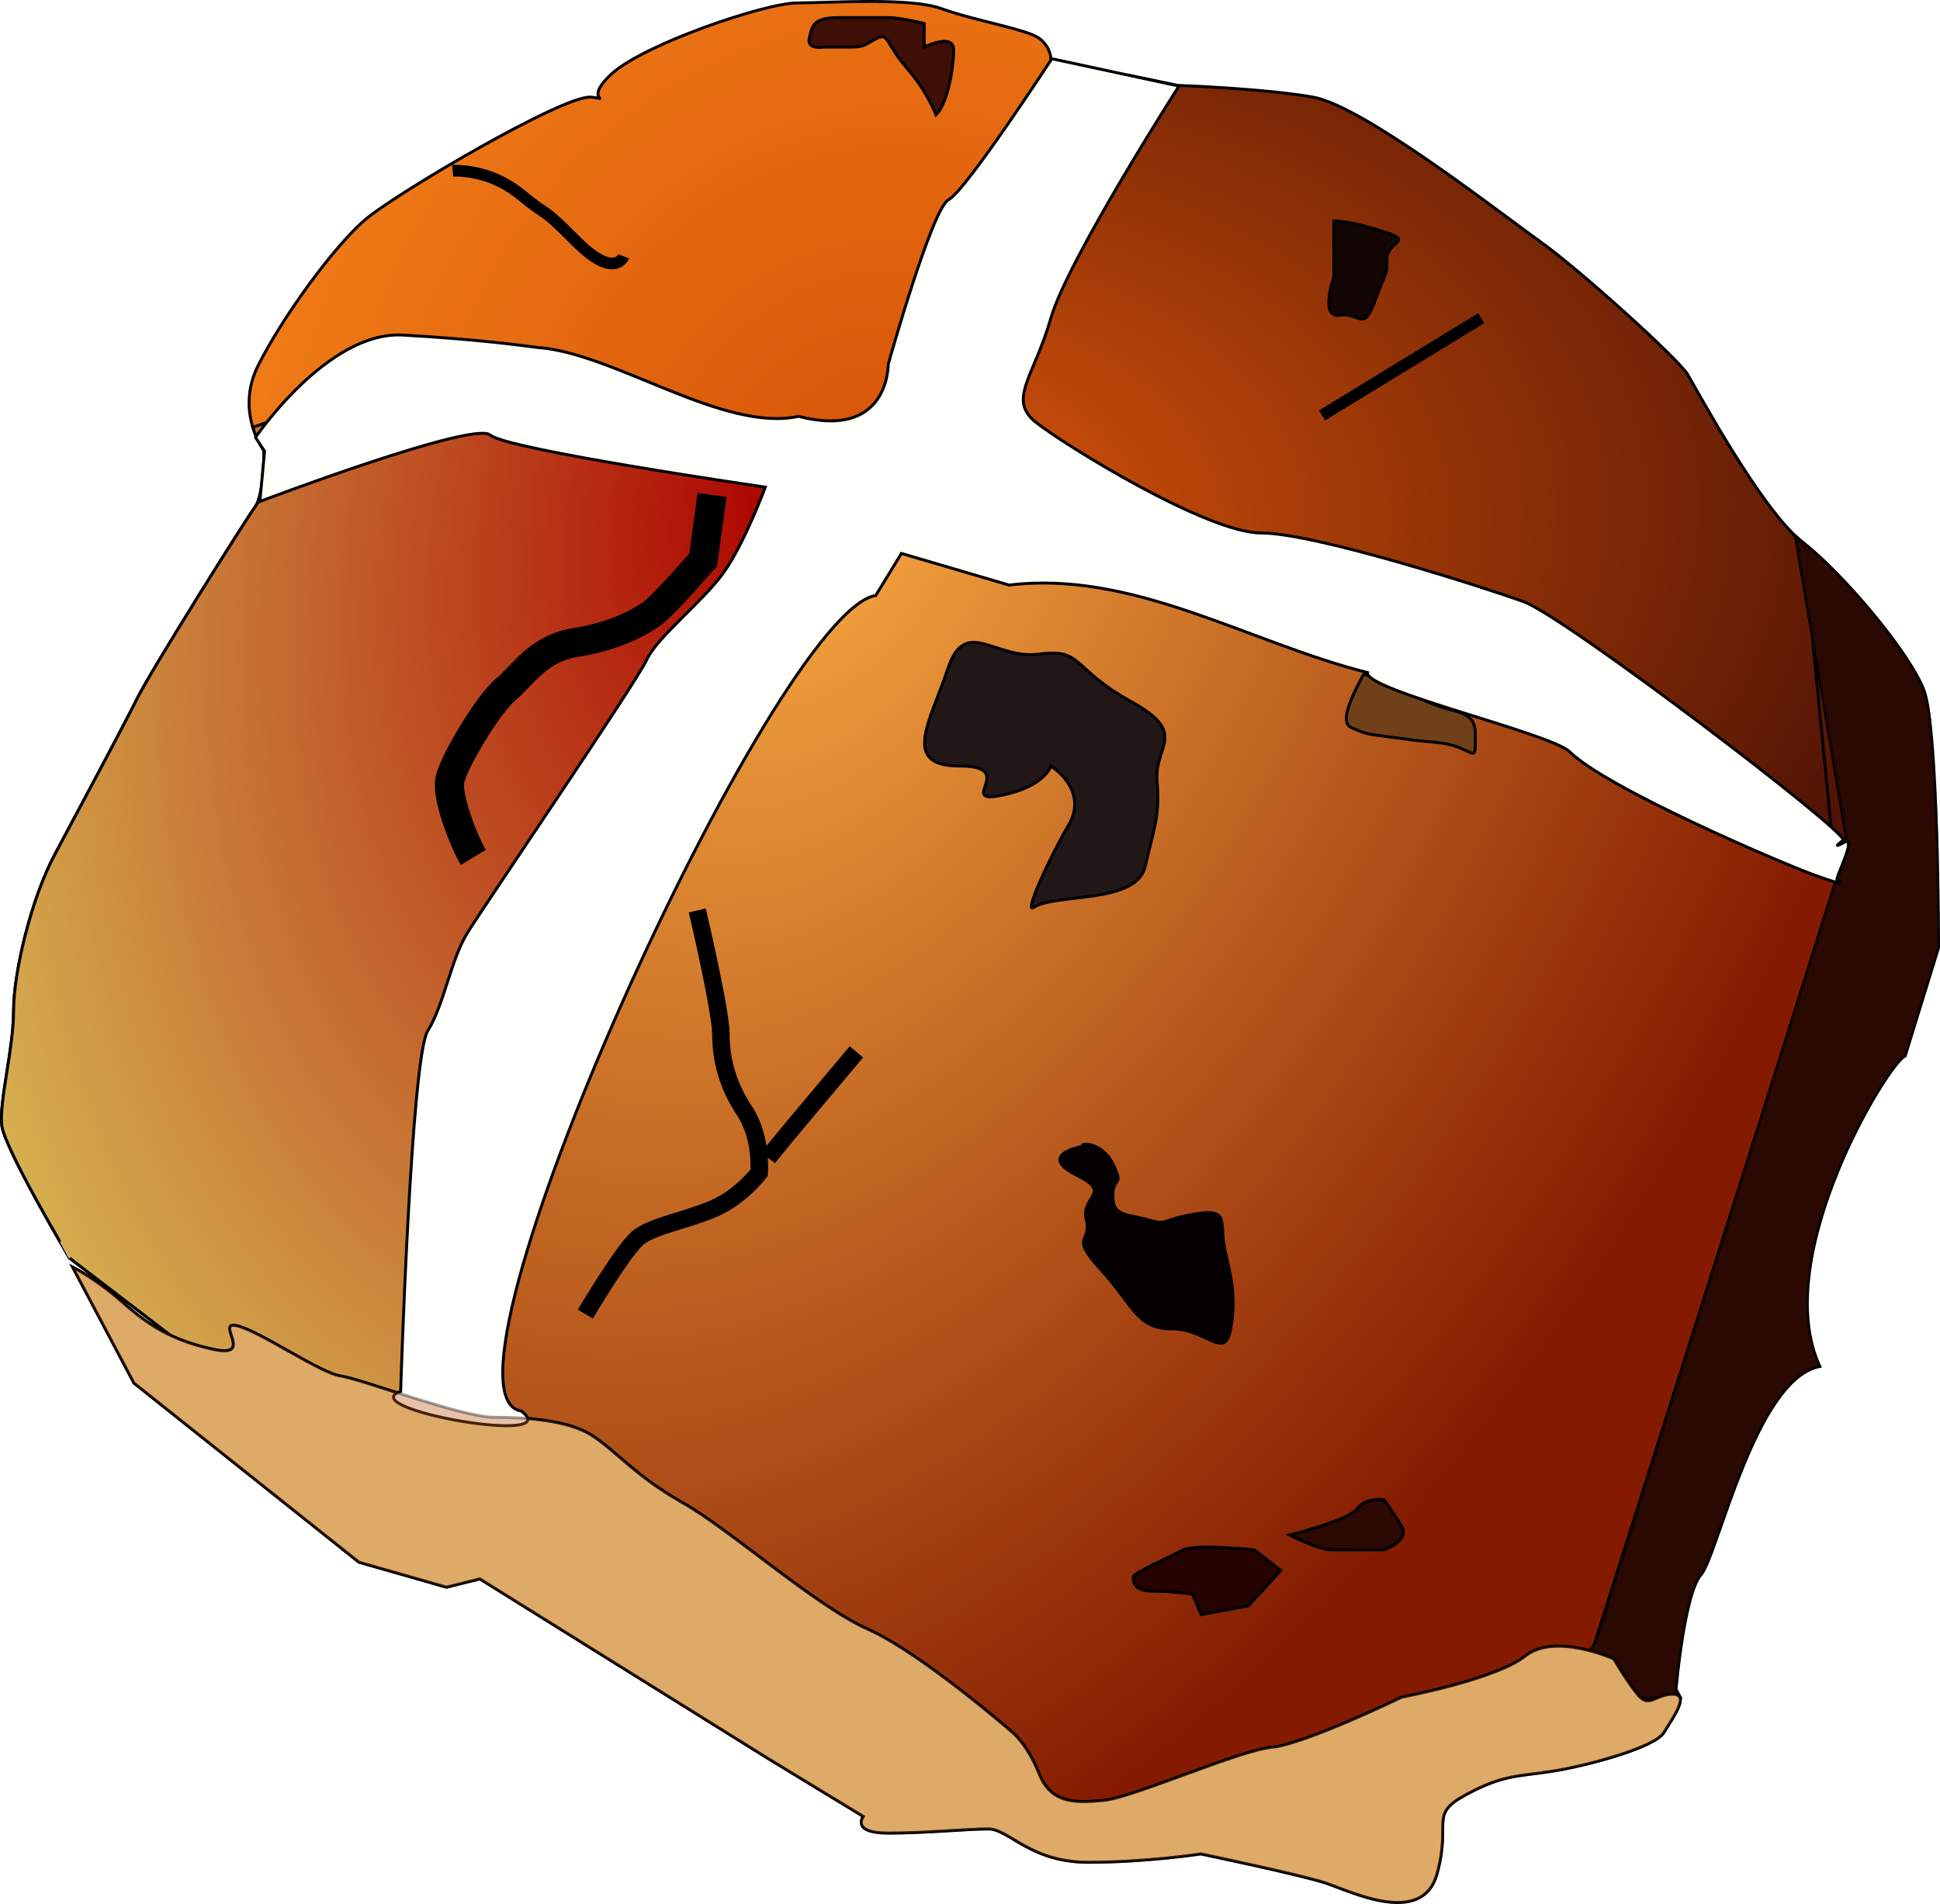<svg xmlns="http://www.w3.org/2000/svg" viewBox="0 0 664.98 652.73" version="1.0"><defs><filter id="h" height="2.305" width="2.81" y="-.653" x="-.905"><feGaussianBlur stdDeviation="9.416"/></filter><filter id="o" height="1.616" width="1.393" y="-.308" x="-.197"><feGaussianBlur stdDeviation="4.794"/></filter><filter id="m" height="1.375" width="1.504" y="-.188" x="-.252"><feGaussianBlur stdDeviation="10.498"/></filter><filter id="l" height="1.283" width="1.413" y="-.142" x="-.207"><feGaussianBlur stdDeviation="8.516"/></filter><filter id="k" height="3.472" width="2.13" y="-1.236" x="-.565"><feGaussianBlur stdDeviation="9.416"/></filter><filter id="j" height="2.874" width="1.877" y="-.937" x="-.438"><feGaussianBlur stdDeviation="9.416"/></filter><filter id="i" height="2.316" width="1.893" y="-.658" x="-.447"><feGaussianBlur stdDeviation="9.416"/></filter><filter id="n" height="1.548" width="1.313" y="-.274" x="-.157"><feGaussianBlur stdDeviation="4.084"/></filter><filter id="g" height="1.377" width="1.233" y="-.188" x="-.117"><feGaussianBlur stdDeviation="2.196"/></filter><filter id="f" height="1.653" width="1.748" y="-.326" x="-.374"><feGaussianBlur stdDeviation="9.416"/></filter><filter id="e" height="1.491" width="1.542" y="-.246" x="-.271"><feGaussianBlur stdDeviation="9.416"/></filter><radialGradient id="d" gradientUnits="userSpaceOnUse" cy="403.39" cx="323.56" gradientTransform="matrix(-1.812 -.53 .783 -2.678 593.92 1619.1)" r="147.16"><stop offset="0" stop-color="#ac0400"/><stop offset="1" stop-color="#d6b251"/></radialGradient><radialGradient id="c" gradientUnits="userSpaceOnUse" cy="386.52" cx="344.47" gradientTransform="matrix(2.613 -.202 .128 1.657 -605.26 -187.89)" r="167.23"><stop offset="0" stop-color="#e45a0a"/><stop offset="1" stop-color="#3c0904"/></radialGradient><radialGradient id="b" gradientUnits="userSpaceOnUse" cy="450.25" cx="359.85" gradientTransform="matrix(.412 -1.819 1.671 .378 -540.66 859.39)" r="142.68"><stop offset="0" stop-color="#d55107"/><stop offset="1" stop-color="#f37f18"/></radialGradient><radialGradient id="a" gradientUnits="userSpaceOnUse" cy="358.87" cx="355.31" gradientTransform="matrix(-.936 2.007 -1.305 -.608 1156 -124.52)" r="252.81"><stop offset="0" stop-color="#f8a841"/><stop offset="1" stop-color="#841b00"/></radialGradient></defs><g stroke="#000"><path d="M155.79 136.06l-66.16 17.1c.5.81.88 1.37.88 1.37s0 15.15-3.03 19.19-35.36 55.55-40.41 65.66c-5.05 10.1-20.199 38.41-28.28 53.56s-14.125 40.4-14.125 53.53S-.376 377.8.634 385.88s23.219 45.43 23.218 45.43l104.5 79.97 16.75 5.38 69.5-257.66 66.28-91.94-125.09-31z" fill="none"/><path transform="translate(-73.592 -199.804)" d="M379.53 347.81l-28.84 16.03-101.6 153.97-45.97 184.94 163.57 100.41 62.03 23.62 160.37-47.03 23.82-.59 8.25-4.78 86.59-275.82-328.22-150.75z" fill-rule="evenodd" fill="url(#a)"/><path d="M355.06 197.28c-9.59 0-19.19.5-24.75.5-11.11 0-52.51 14.15-63.62 24.25-6.95 6.31-4.43 8.28-3.78 8.63-.28-.1-1.16-.33-3.32-.57-9.09-1.01-65.63 32.32-76.75 41.41-11.11 9.09-29.29 34.37-37.37 50.53-5.99 11.97-2 22.24.47 26.78l50.78-15.97s166.78 24.6 172.12 24.6l57.85-138.47-9.5-2s.01-4.03-4.03-7.06-22.24-6.09-33.35-10.13c-5.55-2.02-15.15-2.5-24.75-2.5z" fill-rule="evenodd" fill="url(#b)" transform="translate(-56.96 -196.78)"/><path d="M443.88 222.56c-17.12 41.09-59 141.28-59 141.28l241.62 89.82 83.41 50.25 8.43-60.53c-.55-4.45-1.19-7.96-1.96-9.97-5.06-13.14-27.46-39.67-41.6-50.79-14.14-11.11-36.37-52.51-39.4-57.56-3.04-5.05-36.36-35.36-50.5-45.47-14.15-10.1-60.61-46.47-77.79-49.5-17.17-3.03-46.46-4.03-46.47-4.03l-16.74-3.5z" fill-rule="evenodd" fill="url(#c)" transform="translate(-56.96 -196.78)"/><path d="M185.97 328.12l-42.35 15.16c1.53 4.96 3.85 8.03 3.85 8.03s0 15.15-3.03 19.19-35.36 55.55-40.41 65.66c-5.05 10.1-20.199 38.41-28.28 53.56s-14.125 40.4-14.125 53.53-5.041 31.33-4.031 39.41 23.219 45.43 23.218 45.43l107.35 82.16 3.34 1.84 41.34-111.81 117.94-235.87-164.81-36.29z" fill-rule="evenodd" fill="url(#d)" transform="translate(-56.96 -196.78)"/><path d="M545.9 565.58l83.57-263.57-11.43-115.71" fill="none"/><path d="M411.13 507.89c8.08-5.05 35.36-1.01 38.39-14.14s5.05-17.17 4.04-29.3c-1.01-12.12 11.11-16.16-9.09-27.27-20.21-11.11-16.17-18.18-31.32-16.16s-25.25-13.14-31.31 5.05c-6.06 18.18-16.16 33.33 4.04 33.33s-1.01 13.13 14.14 10.1 17.17-10.1 17.17-10.1 13.13 8.08 6.06 20.21c-7.07 12.12-15.15 30.3-12.12 28.28z" fill-rule="evenodd" filter="url(#e)" fill="#221717" transform="translate(-56.96 -196.78)"/><path d="M428.3 589.71c-5.05 1.01-14.14 4.04-2.02 10.1 12.13 6.06 1.01 7.07 3.03 15.16 2.03 8.08-6.06 5.05 5.06 17.17 11.11 12.12 12.12 20.2 24.24 20.2s18.18 11.11 20.2 0 0-18.18-2.02-27.27 2.02-14.14-10.1-12.12-9.09 4.04-16.16 2.02-12.12-1.01-12.12-8.09c0-7.07 4.04-3.03 0-11.11s-12.13-7.07-10.11-6.06z" fill-rule="evenodd" filter="url(#f)" fill="#050102" transform="translate(-56.96 -196.78)"/><path d="M524.27 428.09c-2.02 4.04-9.09 16.16-4.04 18.18s4.04 2.02 12.12 3.03 6.06 1.01 17.17 2.02 13.13 7.07 13.13 1.01 1.02-10.1-8.08-12.12c-9.09-2.02-29.29-13.13-30.3-12.12z" fill-rule="evenodd" filter="url(#g)" fill="#704018" transform="translate(-56.96 -196.78)"/><path d="M514.17 272.52v19.2s-5.05 14.14 2.02 13.13 8.08 6.06 12.12-5.05 4.04-8.08 4.04-14.14 9.09-6.06 0-9.09c-9.09-3.04-15.15-4.05-18.18-4.05z" fill-rule="evenodd" filter="url(#h)" fill="#140604" transform="translate(-56.96 -196.78)"/><path d="M377.8 236.16s-3.03-8.08-10.1-16.16c-7.08-8.08-6.07-12.13-10.11-10.11-4.04 2.03-4.04 3.04-9.09 3.04h-9.09s-6.06 1.01-5.05-3.04c1.01-4.04 1.01-7.07 10.1-7.07h17.17c4.05 0 12.13 2.02 12.13 2.02v8.09s10.1-5.06 10.1 1.01c0 6.06-2.02 18.18-6.06 22.22z" fill-rule="evenodd" filter="url(#i)" fill="#3e0f05" transform="translate(-56.96 -196.78)"/><path d="M445.48 737.19s-1.01 5.06 6.06 5.06 14.14 1.01 14.14 1.01l3.03 7.07 16.16-3.03 11.11-12.13-9.09-7.07s-20.2-2.02-24.24 0-17.17 8.08-17.17 9.09z" fill-rule="evenodd" filter="url(#j)" fill="#240300" transform="translate(-56.96 -196.78)"/><path d="M499.02 723.05s10.1 5.05 14.14 5.05h18.18s9.09-3.03 6.06-8.08-6.06-9.09-6.06-9.09-6.06-1.01-9.09 3.03-23.23 9.09-23.23 9.09z" fill-rule="evenodd" filter="url(#k)" fill="#2c0902" transform="translate(-56.96 -196.78)"/><g filter="url(#l)" stroke-width="6" fill="none" transform="translate(-56.96 -196.78)"><path d="M257.59 647.29s13.13-22.22 18.18-26.26 17.17-6.06 26.27-10.1c9.09-4.05 15.15-12.13 15.15-12.13s1.01-12.12-5.05-21.21-8.08-18.18-8.08-26.26-8.09-42.43-8.09-42.43M320.22 593.75c3.03-4.04 30.3-36.36 30.3-36.36"/></g><path d="M219.2 490.72c-3.03-5.05-9.09-20.21-8.08-26.27s13.13-26.26 19.19-31.31c6.07-5.05 11.12-14.14 24.25-16.16s22.22-7.07 26.26-10.11c4.04-3.03 17.18-18.18 17.18-18.18l3.03-22.22" filter="url(#m)" stroke-width="10" fill="none" transform="translate(-56.96 -196.78)"/><path d="M270.72 284.65s-3.03 8.08-16.16-5.05c-13.13-13.14-8.08-7.08-19.19-16.17-11.12-9.09-23.24-8.08-23.24-8.08" filter="url(#n)" stroke-width="4" fill="none" transform="translate(-56.96 -196.78)"/><path d="M510.13 339.19l54.55-33.33" filter="url(#o)" stroke-width="4" fill="none" transform="translate(-56.96 -196.78)"/><path d="M615.45 183.78l17.81 105.56L547.07 563l-9.06 12.88 2.41 6.87 35.53-.87-1.47-2.72s2.85-32.86 8.56-39.28c5.71-6.43 18.57-67.18 40.72-71.44-17.44-37.78 23.97-104.67 29.28-106.44l11.44-37.12s-.01-75.12-5.06-88.25c-5.06-13.14-27.46-39.67-41.6-50.79-.76-.6-1.56-1.29-2.37-2.06z" fill-rule="evenodd" fill="#0b0402"/><path d="M615.45 183.78l17.81 105.56L547.07 563l-9.06 12.88 2.41 6.87 35.53-.87-1.47-2.72s2.85-32.86 8.56-39.28c5.71-6.43 18.57-67.18 40.72-71.44-17.44-37.78 23.97-104.67 29.28-106.44l11.44-37.12s-.01-75.12-5.06-88.25c-5.06-13.14-27.46-39.67-41.6-50.79-.76-.6-1.56-1.29-2.37-2.06z" opacity=".25" fill-rule="evenodd" fill="#841b00"/><path d="M45.9 474.15l77.14 61.43 30 8.57 11.43-2.85 98.57 61.43 32.86 20s-4.29 5.71 8.57 5.71 27.14-1.43 34.28-1.43c7.15 0 14.29 11.43 34.29 11.43s38.57-2.86 38.57-2.86 34.29 7.15 42.86 10c8.57 2.86 33.04 15.04 38.09-3.14s-3.03-20.2 10.1-27.27c13.14-7.08 18.19-6.07 30.31-8.09s34.34-8.08 37.37-13.13c3.04-5.05 9.1-13.13 3.04-13.13-6.07 0-8.09 5.05-12.13 0s-8.08-12.12-8.08-12.12-20.2-9.09-30.3-1.01-42.43 14.14-42.43 14.14-33.33 16.16-44.45 17.17c-11.11 1.01-47.47 17.18-57.57 18.19-10.11 1.01-18.19 1.01-22.23-9.1-4.04-10.1-9.09-14.14-9.09-14.14s-31.31-27.27-49.5-35.35c-18.18-8.08-47.47-34.35-63.64-43.44-16.16-9.09-23.23-18.18-31.31-23.23s-22.22-6.06-33.34-6.06c-11.11 0-45.45-13.14-52.52-14.15s-27.28-15.15-35.36-17.17 6.06 11.11-8.08 8.08-22.22-8.08-31.315-16.16c-9.091-8.08-17.173-12.12-17.173-12.12l21.038 39.8z" fill-rule="evenodd" fill="#f3d892"/><path d="M360.54 20.14l43.57 9.37s-38.21 59.64-43.93 79.64c-5.71 20-15 27.86-5 35.72s58.57 37.86 77.15 37.86c18.57 0 77.62 19.06 90 23.57 14.31 5.21 111.98 79.66 109.45 81.77 0 0-4.66 3.44.27.77s-3.5 12.97-2.3 12.97c0 0 6.24 3.28-8.14-1.94-11-4-70.66-29.46-83.57-42.14-6.43-6.32-70.42-21.11-69.29-27.15-40.91-10.33-80.21-35.17-122.85-30l-36.91-10.85-8.81 14.42c-34.61 5.33-156.9 274.32-121.48 279.59 15.75 12.2-58-.86-41.37-6.73 0 0 3.57-114.28 9.28-123.57 5.72-9.29 7.86-24.29 13.57-33.57 5.72-9.29 57.86-85.72 61.43-93.57 3.57-7.86 19.29-20 26.43-30s14.29-29.29 14.29-29.29-88.58-12.86-94.29-17.86-78.96 22.77-78.96 22.77l1.61-17.22-3.11-4.75s24.75-36.51 50.46-35.08 40.71 3.57 46.43 4.28c26.05 1.88 63.48 29.21 89.28 23.58 29.55 7.68 30.68-15.2 30.72-17.86 0 0 15-53.57 20.71-56.43 5.72-2.86 35.36-48.3 35.36-48.3z" fill-rule="evenodd" fill="#fefefb"/><path d="M45.9 474.15l77.14 61.43 30 8.57 11.43-2.85 98.57 61.43 32.86 20s-4.29 5.71 8.57 5.71 27.14-1.43 34.28-1.43c7.15 0 14.29 11.43 34.29 11.43s38.57-2.86 38.57-2.86 34.29 7.15 42.86 10c8.57 2.86 33.04 15.04 38.09-3.14s-3.03-20.2 10.1-27.27c13.14-7.08 18.19-6.07 30.31-8.09s34.34-8.08 37.37-13.13c3.04-5.05 9.1-13.13 3.04-13.13-6.07 0-8.09 5.05-12.13 0s-8.08-12.12-8.08-12.12-20.2-9.09-30.3-1.01-42.43 14.14-42.43 14.14-33.33 16.16-44.45 17.17c-11.11 1.01-47.47 17.18-57.57 18.19-10.11 1.01-18.19 1.01-22.23-9.1-4.04-10.1-9.09-14.14-9.09-14.14s-31.31-27.27-49.5-35.35c-18.18-8.08-47.47-34.35-63.64-43.44-16.16-9.09-23.23-18.18-31.31-23.23s-22.22-6.06-33.34-6.06c-11.11 0-45.45-13.14-52.52-14.15s-27.28-15.15-35.36-17.17 6.06 11.11-8.08 8.08-22.22-8.08-31.315-16.16c-9.091-8.08-17.173-12.12-17.173-12.12l21.038 39.8z" opacity=".37" fill-rule="evenodd" fill="#ba5e1f"/></g></svg>